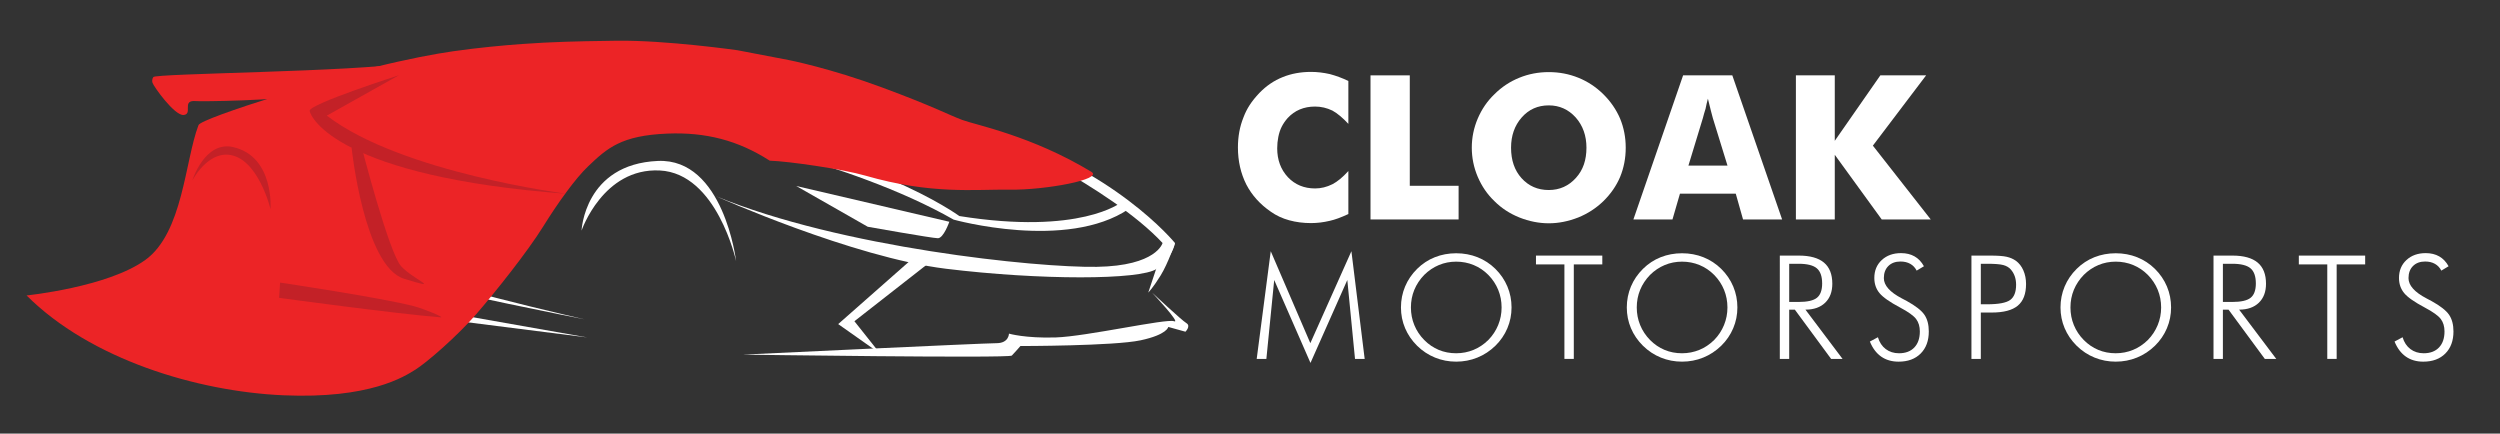 <?xml version="1.0" encoding="utf-8"?>
<!-- Generator: Adobe Illustrator 16.0.0, SVG Export Plug-In . SVG Version: 6.00 Build 0)  -->
<!DOCTYPE svg PUBLIC "-//W3C//DTD SVG 1.1//EN" "http://www.w3.org/Graphics/SVG/1.1/DTD/svg11.dtd">
<svg version="1.1" id="Layer_1" xmlns="http://www.w3.org/2000/svg" xmlns:xlink="http://www.w3.org/1999/xlink" x="0px" y="0px"
	 width="657.333px" height="114px" viewBox="0 0 657.333 114" enable-background="new 0 0 657.333 114" xml:space="preserve">
<rect x="0" y="0" width="657.333" height="114" fill="#333333" stroke="none"/>
<g>
	<g>
		<g>
			<path fill="#FFFFFF" d="M188.28,51.598c0,0,35.871,16.055,60.454,19.066c24.583,3.01,51.171,3.01,55.437,0
				c4.265-3.012,4.768-6.773,4.768-6.773s-16.307-20.067-49.168-29.349c0,0,32.109,14.549,45.905,29.349
				c0,0-1.505,6.021-17.31,6.271C272.563,70.413,221.142,65.145,188.28,51.598z"/>
			<path fill="#FFFFFF" d="M152.911,60.63c0,0,0.745-17.473,20.067-18.313c17.309-0.753,20.569,26.34,20.569,26.34
				s-5.017-23.078-20.067-23.831C158.563,44.082,152.911,60.63,152.911,60.63z"/>
			<path fill="#FFFFFF" d="M195.304,93.24c0,0,69.986,1.004,70.738,0.252c0.754-0.752,2.258-2.509,2.258-2.509
				s24.583,0,31.605-1.505c7.025-1.506,7.275-3.514,7.275-3.514l4.516,1.255c0,0,1.505-1.505,0.249-2.257
				c-1.253-0.753-9.029-8.026-9.029-8.026s7.777,8.276,5.771,7.525c-2.008-0.754-23.078,4.012-31.105,4.264
				c-8.027,0.251-12.291-1.005-12.291-1.005s0,2.511-3.261,2.511C258.768,90.231,195.304,93.24,195.304,93.24z"/>
			<polygon fill="#FFFFFF" points="239.454,68.407 220.389,85.212 231.426,92.99 224.652,84.461 244.219,69.16 			"/>
			<path fill="#FFFFFF" d="M308.938,63.891c0,0-1.758,5.269-3.764,8.529c-2.008,3.261-3.261,4.516-3.261,4.516l4.014-12.041
				L308.938,63.891z"/>
			<path fill="#FFFFFF" d="M92.206,39.058c0,0,3.262,31.105,13.797,34.365c10.535,3.261,47.661,10.536,47.661,10.536
				s-45.152-10.285-48.414-13.797S94.715,38.305,94.715,38.305L92.206,39.058z"/>
			<polygon fill="#FFFFFF" points="154.416,88.725 73.142,78.44 73.393,74.426 			"/>
			<path fill="#FFFFFF" d="M180.5,34.125c0,0,42.585,7.817,70.24,23.621c0,0,29.727,8.277,46.095-2.821l-2.07-1.694
				c0,0-10.724,8.654-42.519,3.575C252.246,56.805,227.157,38.453,180.5,34.125z"/>
			<path fill="#FFFFFF" d="M249.611,58.31c0,0-1.505,4.327-3.009,4.327c-1.505,0-18.438-3.012-18.438-3.012l-18.813-10.723
				L249.611,58.31z"/>
		</g>
	</g>
	<g>
		<path fill="#EC2426" d="M119.142,13.479c13.755-1.958,25.996-2.356,25.996-2.356s4-0.25,17-0.417s31.75,2.5,31.75,2.5l13.5,2.583
			c0,0,10.786,2.114,24.507,7.192s17.535,7.225,21.118,8.558s18.292,4.166,33.936,13.635c3.272,1.98-12.153,4.832-21.395,4.698
			s-20.548,1.357-38.047-3.697c-5.953-1.72-20.115-3.768-25.12-3.927c-8.292-5.334-16.833-7.542-26.957-7.119
			c-12.056,0.504-15.727,3.765-20.805,8.617c-3.342,3.193-7.823,9.408-11.886,15.938s-12.42,17.021-17.496,22.893
			s-13.106,12.797-16.004,14.607s-12,7.75-34.75,6.75s-50.75-9.5-67.5-26.25c0,0,21.252-2.164,31.19-9.31s10.437-26.064,14-35.439
			c0.375-1.938,37.946-13.182,46.367-15.28S114.394,14.155,119.142,13.479z"/>
		<path fill="#EC2426" d="M106.806,16.563c-12.585,2.309-66.358,2.731-66.487,3.709c0,0-0.482,0.572-0.23,1.475
			c0.251,0.902,5.791,8.721,8.197,8.487c2.406-0.231-0.34-3.651,2.666-3.672c1.768,0.193,22.812-0.122,29.958-1.656
			S119.391,14.254,106.806,16.563z"/>
	</g>
	<g>
		<path fill="#C32127" d="M104.898,19.779c0,0-23.731,7.614-23.48,9.37c0.252,1.756,7.525,17.309,67.729,21.824
			c0,0-43.648-5.52-63.214-20.571L104.898,19.779z"/>
		<path fill="#C32127" d="M50.563,47.46c0,0,3.791-7.328,9.533-6.772c7.775,0.752,11.036,14.299,11.036,14.299
			s1.035-13.781-9.782-16.306C53.825,36.926,50.563,47.46,50.563,47.46z"/>
		<path fill="#C32127" d="M92.455,38.933c0,0,3.262,31.105,13.797,34.365c10.535,3.261,2.509,0.251-0.753-3.261
			S94.964,38.18,94.964,38.18L92.455,38.933z"/>
		<path fill="#C32127" d="M115.853,83.435c-11.451-0.889-42.462-5.12-42.462-5.12l0.251-4.014c0,0,26.525,3.948,35.164,6.198
			C111.41,81.177,117.124,83.534,115.853,83.435z"/>
	</g>
	<g>
		<path fill="#FFFFFF" d="M354.529,21.289v11.283c-1.484-1.604-2.881-2.769-4.192-3.493c-1.467-0.707-2.985-1.062-4.555-1.062
			c-2.95,0-5.357,1.01-7.22,3.028c-0.639,0.725-1.156,1.479-1.553,2.265c-0.397,0.785-0.695,1.674-0.893,2.665
			c-0.199,0.992-0.298,1.997-0.298,3.015c0,3.037,0.932,5.564,2.795,7.583c1.88,1.984,4.27,2.976,7.168,2.976
			c1.553,0,3.071-0.37,4.555-1.112c1.311-0.673,2.708-1.828,4.192-3.468v11.309c-1.915,0.897-3.545,1.492-4.89,1.786
			c-1.673,0.396-3.312,0.595-4.916,0.595c-2.036,0-3.951-0.245-5.744-0.737c-1.794-0.491-3.398-1.237-4.813-2.238
			c-2.822-1.932-4.974-4.313-6.454-7.143c-1.48-2.933-2.22-6.185-2.22-9.757c0-2.863,0.482-5.494,1.448-7.893
			c0.43-1.155,0.978-2.247,1.642-3.273c0.664-1.026,1.521-2.092,2.573-3.196c1.81-1.863,3.844-3.243,6.102-4.141
			c2.241-0.914,4.732-1.372,7.473-1.372c1.568,0,3.206,0.19,4.913,0.57C351.332,19.926,352.96,20.53,354.529,21.289z"/>
		<path fill="#FFFFFF" d="M360.352,57.701V19.814h10.326V48.85h12.836v8.851H360.352z"/>
		<path fill="#FFFFFF" d="M427.456,38.835c0,2.742-0.492,5.305-1.474,7.686c-0.983,2.329-2.449,4.451-4.397,6.366
			c-1.931,1.863-4.138,3.296-6.62,4.296c-2.604,1.018-5.182,1.527-7.733,1.527c-2.586,0-5.164-0.51-7.733-1.527
			c-2.534-1.018-4.724-2.449-6.568-4.296c-1.863-1.776-3.328-3.916-4.397-6.418c-1.035-2.449-1.552-4.995-1.552-7.634
			c0-2.641,0.517-5.185,1.552-7.635c1.069-2.501,2.534-4.641,4.397-6.418c1.896-1.897,4.086-3.347,6.568-4.348
			c2.414-0.983,4.992-1.475,7.733-1.475c2.741,0,5.335,0.496,7.784,1.487c2.448,0.992,4.634,2.438,6.556,4.335
			c1.922,1.898,3.392,4.037,4.41,6.418C426.964,33.582,427.456,36.126,427.456,38.835z M407.219,49.962
			c2.847,0,5.228-1.061,7.143-3.183c0.949-1.052,1.647-2.234,2.096-3.546c0.448-1.311,0.673-2.777,0.673-4.398
			c0-3.158-0.94-5.806-2.821-7.945c-1.915-2.122-4.279-3.184-7.091-3.184c-2.881,0-5.253,1.062-7.117,3.184
			s-2.795,4.771-2.795,7.945c0,3.295,0.914,5.961,2.743,7.996C401.931,48.919,404.32,49.962,407.219,49.962z"/>
		<path fill="#FFFFFF" d="M429.475,57.701l13.069-37.887h12.939l13.095,37.887h-10.274l-1.915-6.78h-14.673l-1.967,6.78H429.475z
			 M443.941,43.544h10.274l-3.856-12.499c-0.086-0.224-0.25-0.845-0.492-1.863c-0.293-1.19-0.561-2.269-0.802-3.235
			c-0.242,0.881-0.449,1.77-0.621,2.666c-0.276,0.863-0.509,1.674-0.699,2.433L443.941,43.544z"/>
		<path fill="#FFFFFF" d="M472.201,57.701V19.814h10.222v17.209l11.982-17.209h12.034l-14,18.478l15.217,19.409h-12.888
			l-12.344-17.002v17.002H472.201z"/>
	</g>
	<g>
		<path fill="#FFFFFF" d="M344.569,95.425l-9.537-21.802l-2.06,20.744h-2.542l3.692-28.314l10.409,24.177l10.799-24.177
			l3.488,28.314h-2.542l-2.022-20.744L344.569,95.425z"/>
		<path fill="#FFFFFF" d="M397.435,80.841c0,1.918-0.365,3.739-1.096,5.464c-0.73,1.727-1.782,3.264-3.156,4.611
			c-1.399,1.361-2.978,2.396-4.735,3.107c-1.758,0.712-3.614,1.067-5.57,1.067s-3.81-0.355-5.561-1.067
			c-1.751-0.711-3.32-1.746-4.707-3.107c-1.386-1.373-2.441-2.916-3.166-4.629c-0.724-1.714-1.086-3.528-1.086-5.446
			c0-1.941,0.362-3.776,1.086-5.501c0.724-1.727,1.779-3.275,3.166-4.648c1.362-1.348,2.915-2.368,4.66-3.062
			c1.746-0.692,3.615-1.039,5.607-1.039c2.005,0,3.883,0.35,5.635,1.048c1.751,0.699,3.308,1.717,4.67,3.053
			c1.386,1.373,2.441,2.922,3.165,4.648C397.073,77.064,397.435,78.899,397.435,80.841z M382.879,92.883
			c1.609,0,3.132-0.297,4.568-0.891s2.729-1.459,3.881-2.598c1.126-1.15,1.99-2.459,2.59-3.924c0.601-1.467,0.901-3.009,0.901-4.63
			c0-1.633-0.297-3.176-0.892-4.63c-0.594-1.453-1.46-2.761-2.599-3.924c-1.127-1.138-2.412-2.004-3.854-2.598
			c-1.442-0.594-2.974-0.891-4.596-0.891c-1.61,0-3.126,0.297-4.55,0.891c-1.423,0.594-2.711,1.46-3.862,2.598
			c-1.139,1.176-2.005,2.483-2.6,3.924c-0.594,1.441-0.891,2.985-0.891,4.63c0,1.633,0.297,3.176,0.891,4.63
			c0.594,1.453,1.461,2.762,2.6,3.924c1.139,1.15,2.414,2.02,3.825,2.607C379.704,92.589,381.232,92.883,382.879,92.883z"/>
		<path fill="#FFFFFF" d="M411.336,94.367V69.522h-7.478v-2.319H421.3v2.319h-7.496v24.845H411.336z"/>
		<path fill="#FFFFFF" d="M456.817,80.841c0,1.918-0.365,3.739-1.096,5.464c-0.73,1.727-1.782,3.264-3.156,4.611
			c-1.399,1.361-2.978,2.396-4.735,3.107c-1.758,0.712-3.614,1.067-5.57,1.067s-3.81-0.355-5.561-1.067
			c-1.751-0.711-3.32-1.746-4.707-3.107c-1.386-1.373-2.441-2.916-3.166-4.629c-0.724-1.714-1.086-3.528-1.086-5.446
			c0-1.941,0.362-3.776,1.086-5.501c0.724-1.727,1.779-3.275,3.166-4.648c1.362-1.348,2.915-2.368,4.66-3.062
			c1.746-0.692,3.615-1.039,5.607-1.039c2.005,0,3.883,0.35,5.635,1.048c1.751,0.699,3.308,1.717,4.67,3.053
			c1.386,1.373,2.441,2.922,3.165,4.648C456.455,77.064,456.817,78.899,456.817,80.841z M442.261,92.883
			c1.609,0,3.132-0.297,4.568-0.891s2.729-1.459,3.881-2.598c1.126-1.15,1.99-2.459,2.59-3.924c0.601-1.467,0.901-3.009,0.901-4.63
			c0-1.633-0.297-3.176-0.892-4.63c-0.594-1.453-1.46-2.761-2.599-3.924c-1.127-1.138-2.412-2.004-3.854-2.598
			c-1.442-0.594-2.974-0.891-4.596-0.891c-1.61,0-3.126,0.297-4.55,0.891c-1.423,0.594-2.711,1.46-3.862,2.598
			c-1.139,1.176-2.005,2.483-2.6,3.924c-0.594,1.441-0.891,2.985-0.891,4.63c0,1.633,0.297,3.176,0.891,4.63
			c0.594,1.453,1.461,2.762,2.6,3.924c1.139,1.15,2.414,2.02,3.825,2.607C439.086,92.589,440.614,92.883,442.261,92.883z"/>
		<path fill="#FFFFFF" d="M484.467,94.367h-3.006l-9.537-12.951h-1.484v12.951h-2.468V67.203h4.991c2.944,0,5.149,0.612,6.615,1.837
			s2.199,3.08,2.199,5.566c0,2.115-0.628,3.779-1.883,4.991c-1.256,1.213-2.984,1.818-5.186,1.818L484.467,94.367z M470.44,69.355
			v10.038h2.486c2.301,0,3.906-0.368,4.815-1.104c0.909-0.735,1.364-1.987,1.364-3.757c0-1.867-0.47-3.197-1.41-3.989
			c-0.94-0.791-2.53-1.188-4.769-1.188H470.44z"/>
		<path fill="#FFFFFF" d="M491.652,89.803l2.115-1.132c0.396,1.336,1.079,2.372,2.05,3.108c0.971,0.735,2.137,1.104,3.498,1.104
			c1.719,0,3.062-0.507,4.026-1.521c0.965-1.014,1.447-2.418,1.447-4.212c0-1.311-0.325-2.399-0.974-3.266
			c-0.649-0.865-2.044-1.867-4.184-3.006c-2.734-1.447-4.552-2.721-5.455-3.822c-0.903-1.101-1.354-2.424-1.354-3.971
			c0-1.93,0.652-3.5,1.958-4.713c1.305-1.212,2.997-1.818,5.075-1.818c1.36,0,2.545,0.288,3.553,0.862
			c1.008,0.576,1.828,1.438,2.458,2.589l-1.911,1.15c-0.396-0.779-0.956-1.373-1.679-1.781s-1.581-0.612-2.57-0.612
			c-1.336,0-2.4,0.393-3.191,1.178c-0.792,0.786-1.188,1.847-1.188,3.183c0,1.905,1.571,3.681,4.713,5.325
			c0.569,0.297,1.002,0.526,1.299,0.687c2.313,1.274,3.859,2.478,4.639,3.608c0.779,1.133,1.169,2.602,1.169,4.407
			c0,2.438-0.711,4.37-2.134,5.798c-1.423,1.43-3.358,2.144-5.808,2.144c-1.781,0-3.306-0.442-4.574-1.327
			C493.362,92.88,492.369,91.56,491.652,89.803z"/>
		<path fill="#FFFFFF" d="M518.356,94.367V67.203h4.954c1.954,0,3.392,0.105,4.314,0.315c0.921,0.211,1.722,0.557,2.403,1.039
			c0.854,0.619,1.515,1.466,1.985,2.542c0.47,1.076,0.705,2.271,0.705,3.581c0,2.586-0.724,4.481-2.171,5.687
			c-1.447,1.207-3.736,1.81-6.865,1.81h-2.857v12.19H518.356z M520.824,80.006h1.688c2.993,0,5.006-0.381,6.04-1.141
			c1.033-0.762,1.549-2.094,1.549-3.999c0-0.804-0.118-1.543-0.353-2.218c-0.235-0.674-0.588-1.276-1.058-1.809
			c-0.482-0.544-1.138-0.928-1.967-1.15c-0.829-0.223-2.233-0.334-4.212-0.334h-1.688V80.006z"/>
		<path fill="#FFFFFF" d="M570.851,80.841c0,1.918-0.365,3.739-1.096,5.464c-0.729,1.727-1.782,3.264-3.155,4.611
			c-1.399,1.361-2.979,2.396-4.735,3.107c-1.758,0.712-3.614,1.067-5.569,1.067c-1.956,0-3.81-0.355-5.562-1.067
			c-1.751-0.711-3.32-1.746-4.707-3.107c-1.386-1.373-2.441-2.916-3.166-4.629c-0.724-1.714-1.086-3.528-1.086-5.446
			c0-1.941,0.362-3.776,1.086-5.501c0.724-1.727,1.779-3.275,3.166-4.648c1.362-1.348,2.915-2.368,4.66-3.062
			c1.746-0.692,3.615-1.039,5.608-1.039c2.004,0,3.883,0.35,5.635,1.048c1.751,0.699,3.308,1.717,4.67,3.053
			c1.385,1.373,2.44,2.922,3.164,4.648C570.488,77.064,570.851,78.899,570.851,80.841z M556.295,92.883
			c1.608,0,3.131-0.297,4.567-0.891s2.729-1.459,3.882-2.598c1.125-1.15,1.989-2.459,2.59-3.924c0.6-1.467,0.9-3.009,0.9-4.63
			c0-1.633-0.297-3.176-0.892-4.63c-0.595-1.453-1.46-2.761-2.599-3.924c-1.127-1.138-2.412-2.004-3.854-2.598
			c-1.443-0.594-2.975-0.891-4.596-0.891c-1.61,0-3.126,0.297-4.55,0.891c-1.423,0.594-2.711,1.46-3.862,2.598
			c-1.139,1.176-2.005,2.483-2.6,3.924c-0.594,1.441-0.891,2.985-0.891,4.63c0,1.633,0.297,3.176,0.891,4.63
			c0.594,1.453,1.461,2.762,2.6,3.924c1.139,1.15,2.414,2.02,3.825,2.607C553.119,92.589,554.647,92.883,556.295,92.883z"/>
		<path fill="#FFFFFF" d="M598.501,94.367h-3.006l-9.537-12.951h-1.484v12.951h-2.468V67.203h4.991c2.944,0,5.149,0.612,6.614,1.837
			c1.467,1.225,2.199,3.08,2.199,5.566c0,2.115-0.628,3.779-1.883,4.991c-1.256,1.213-2.984,1.818-5.187,1.818L598.501,94.367z
			 M584.474,69.355v10.038h2.486c2.301,0,3.905-0.368,4.815-1.104c0.908-0.735,1.363-1.987,1.363-3.757
			c0-1.867-0.471-3.197-1.41-3.989c-0.94-0.791-2.529-1.188-4.769-1.188H584.474z"/>
		<path fill="#FFFFFF" d="M611.92,94.367V69.522h-7.479v-2.319h17.441v2.319h-7.496v24.845H611.92z"/>
		<path fill="#FFFFFF" d="M629.605,89.803l2.115-1.132c0.396,1.336,1.08,2.372,2.051,3.108c0.971,0.735,2.137,1.104,3.498,1.104
			c1.719,0,3.061-0.507,4.025-1.521c0.965-1.014,1.447-2.418,1.447-4.212c0-1.311-0.324-2.399-0.974-3.266
			c-0.649-0.865-2.044-1.867-4.185-3.006c-2.733-1.447-4.552-2.721-5.455-3.822c-0.902-1.101-1.354-2.424-1.354-3.971
			c0-1.93,0.652-3.5,1.957-4.713c1.305-1.212,2.996-1.818,5.074-1.818c1.361,0,2.545,0.288,3.554,0.862
			c1.008,0.576,1.827,1.438,2.458,2.589l-1.91,1.15c-0.396-0.779-0.956-1.373-1.68-1.781s-1.58-0.612-2.57-0.612
			c-1.336,0-2.399,0.393-3.191,1.178c-0.791,0.786-1.188,1.847-1.188,3.183c0,1.905,1.571,3.681,4.713,5.325
			c0.569,0.297,1.002,0.526,1.299,0.687c2.313,1.274,3.859,2.478,4.639,3.608c0.779,1.133,1.17,2.602,1.17,4.407
			c0,2.438-0.712,4.37-2.135,5.798c-1.422,1.43-3.357,2.144-5.807,2.144c-1.781,0-3.307-0.442-4.574-1.327
			C631.316,92.88,630.323,91.56,629.605,89.803z"/>
	</g>
</g>
</svg>
